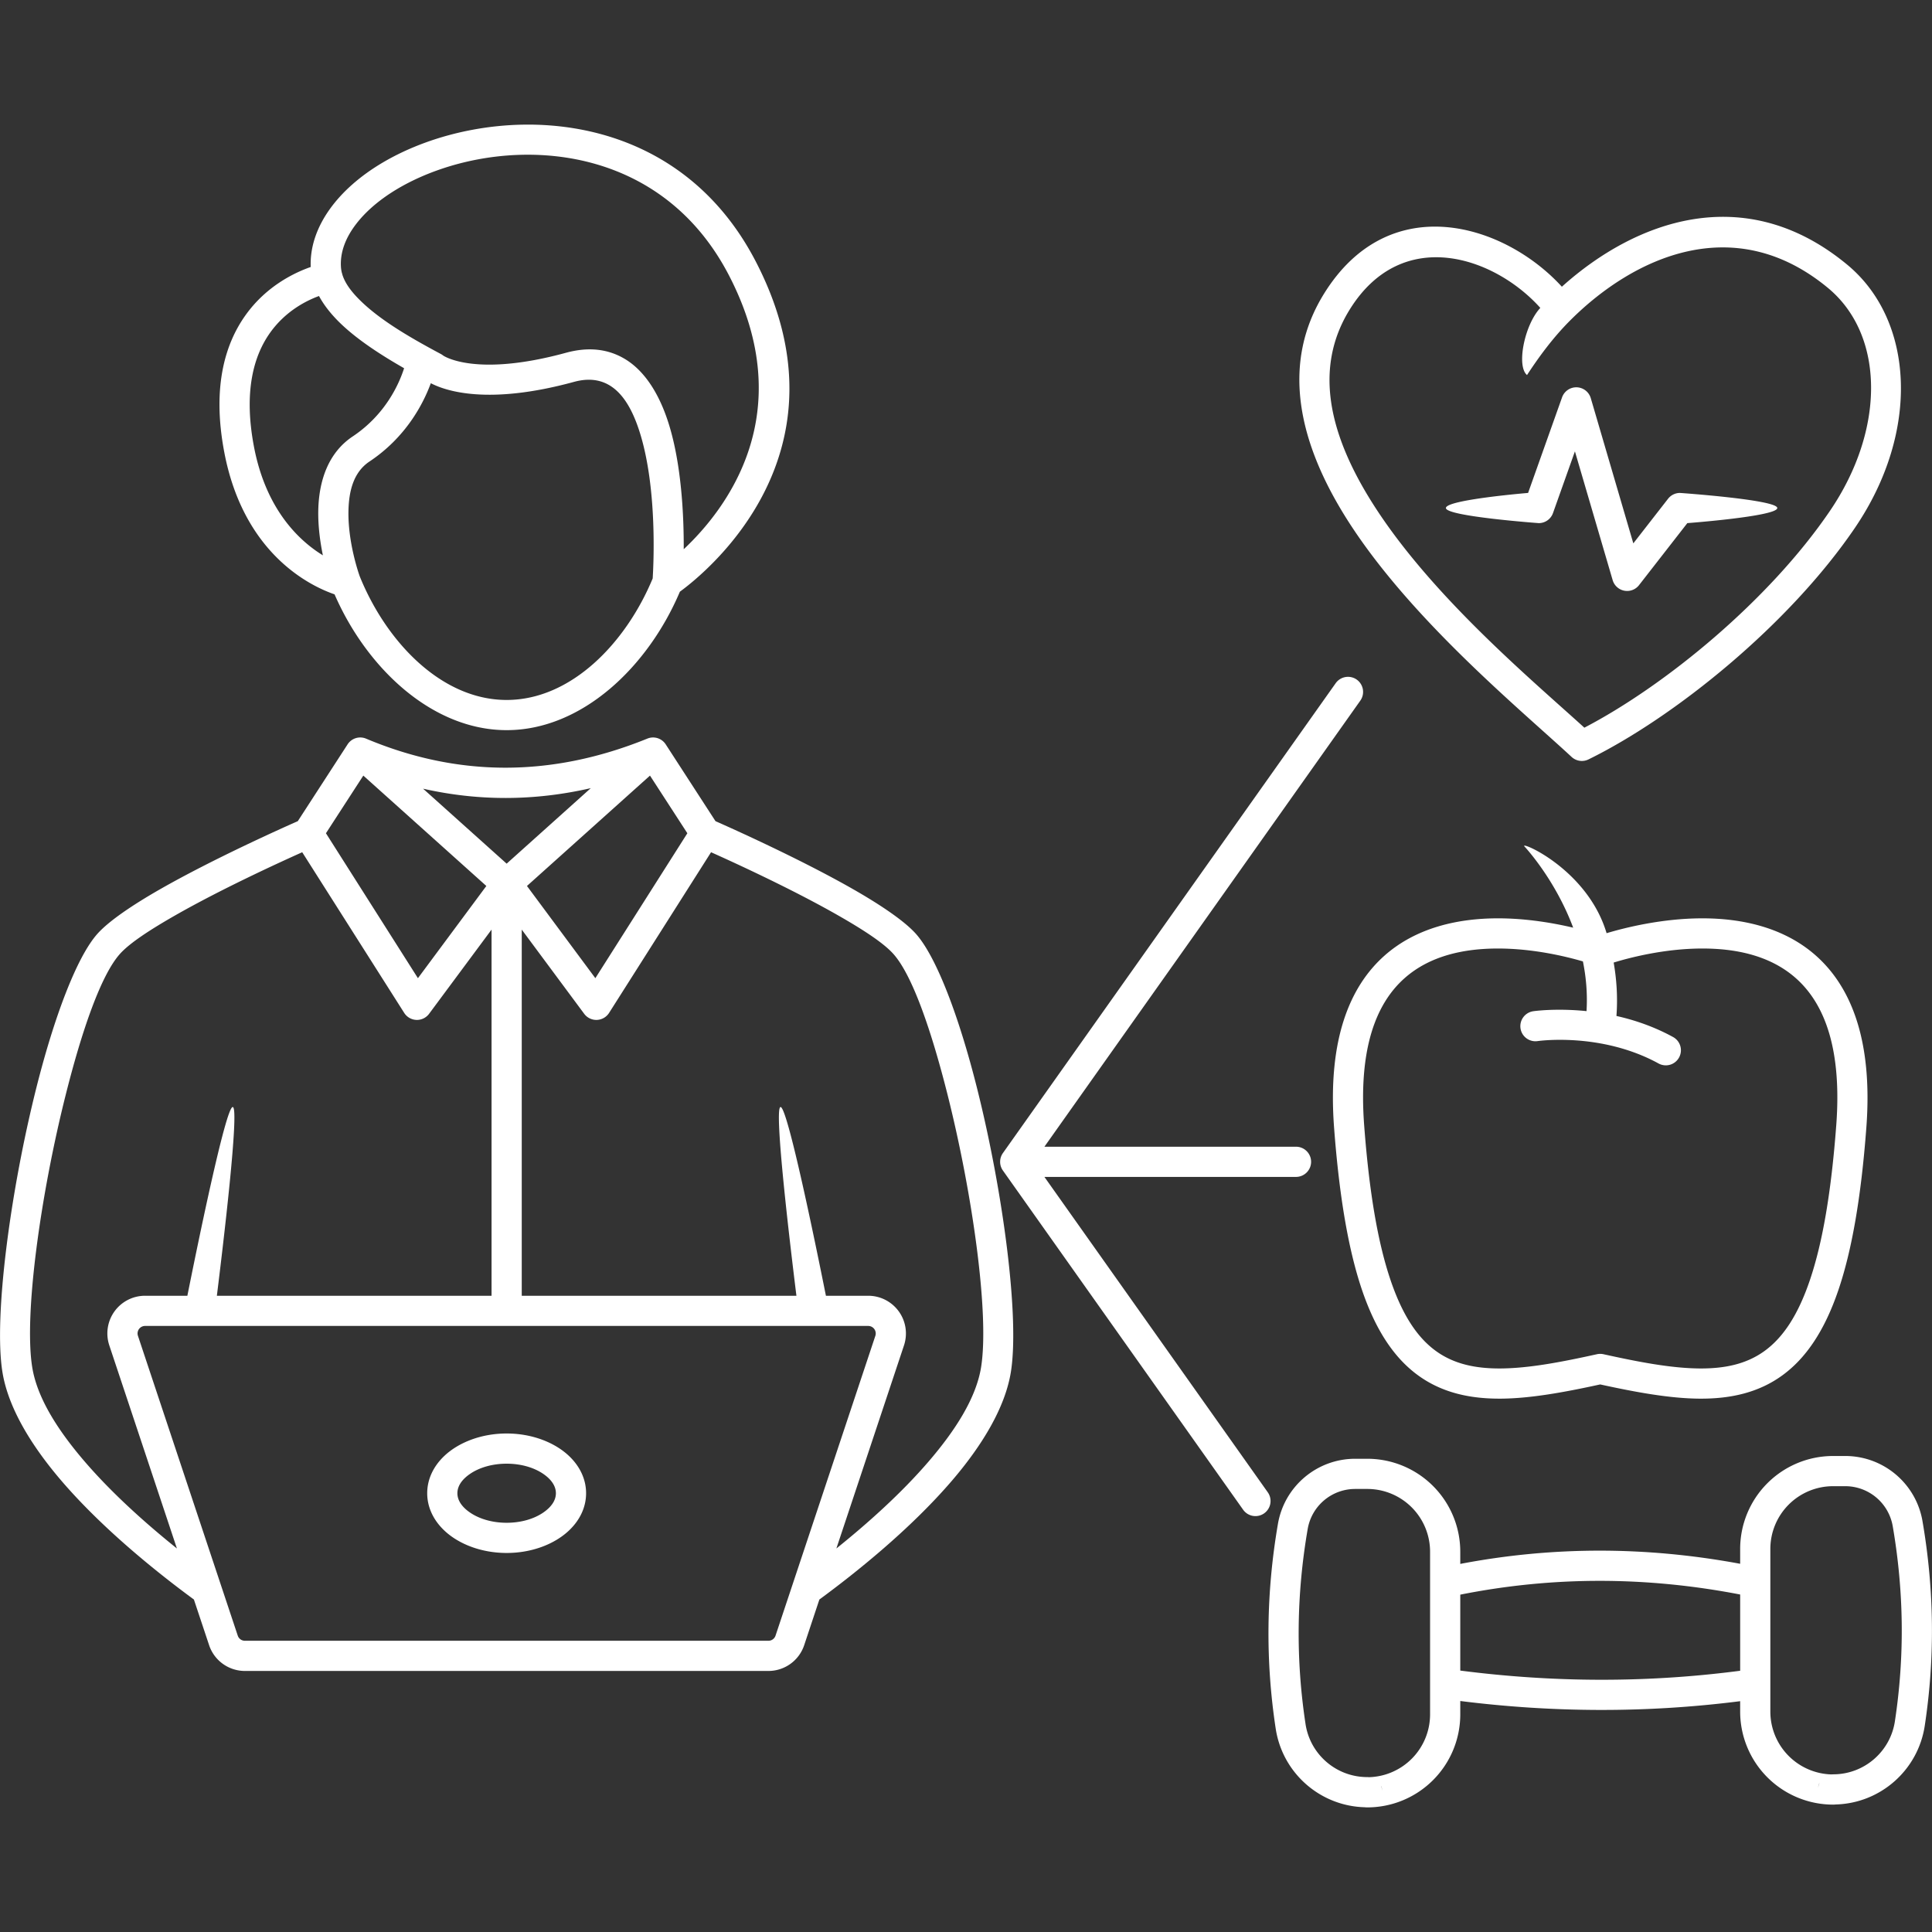 <svg xmlns="http://www.w3.org/2000/svg" version="1.1" xmlns:xlink="http://www.w3.org/1999/xlink" width="512" height="512" x="0" y="0" viewBox="0 0 512 512" style="enable-background:new 0 0 512 512" xml:space="preserve" class=""><rect x="0" y="0" width="512" height="512" fill="#333333" stroke="none"/><g><path fill-rule="evenodd" d="M407.786 138.633s-24.604-1.792-24.604-4c0-2.203 21.779-4 21.779-4l9.002-25.33a4.003 4.003 0 0 1 3.881-2.664 4.013 4.013 0 0 1 3.729 2.877l11.275 38.479 9.203-11.816a4 4 0 0 1 3.154-1.546s25.791 1.796 25.791 4c0 2.208-23.836 4-23.836 4l-12.8 16.437a3.997 3.997 0 0 1-6.99-1.333l-10-34.121-5.813 16.357a4 4 0 0 1-3.771 2.66zm8.582-53.969c-4.842 4.795-8.631 10.057-11.691 14.724-2.844-2.346-.705-13.255 3.525-17.792-12.092-13.486-36.537-21.982-50.475.375-9.75 15.647-5.143 32.963 4.791 49.422 15.189 25.163 42.916 48.319 57.354 61.45 21.48-11.192 48.963-33.75 65.08-57.446 14.727-21.637 14.52-46.641-.525-59.092-24.88-20.584-51.46-8.088-68.059 8.359zm-2.457-8.679c19.307-17.373 48.387-28.372 75.617-5.843 17.766 14.701 19.426 44.2 2.039 69.755-17.498 25.721-47.797 50.163-70.594 61.353a4.002 4.002 0 0 1-4.484-.657c-14.055-13.037-44.471-37.974-60.82-65.068-11.596-19.216-16.117-39.516-4.73-57.782 17.358-27.855 47.788-18.389 62.972-1.758zm-51.145 394.987a16.65 16.65 0 0 0 16.219-16.647v-43.099a16.638 16.638 0 0 0-16.637-16.639h-3.209a12.77 12.77 0 0 0-12.582 10.588c-2.986 17.32-3.186 34.538-.584 51.654v.012c1.207 8.104 8.162 14.104 16.357 14.104.147.001.294.011.436.027zm.664.128c.338.096.66.238.955.413a3.473 3.473 0 0 0-.955-.413zm2.522 2.147c.221.47.354.991.375 1.542-.041-1.013-.272-1.388-.375-1.542zm116.246-.733c-.109.148-.336.529-.379 1.54.023-.549.154-1.07.379-1.54zm3.183-2.276c.146-.017.287-.024.438-.024 8.191 0 15.15-6 16.355-14.105v-.012c2.598-17.116 2.398-34.332-.584-51.654a12.77 12.77 0 0 0-12.584-10.588h-3.209a16.635 16.635 0 0 0-16.637 16.639v43.097c0 4.415 1.752 8.653 4.877 11.773a16.676 16.676 0 0 0 11.344 4.874zm-.605.112a3.312 3.312 0 0 0-1.029.439 3.928 3.928 0 0 1 1.029-.439zm-97.789-47.75v20.121c24.723 3.188 49.447 3.284 74.174.047v-20.205c-24.727-4.775-49.452-4.891-74.174.037zm0 28.184v3.542a24.641 24.641 0 0 1-7.223 17.43 24.645 24.645 0 0 1-17.434 7.221c-.217 0-.432-.008-.646-.037-11.871-.31-21.861-9.101-23.619-20.909-2.729-17.963-2.525-36.033.607-54.214v-.004c1.725-9.955 10.361-17.224 20.467-17.224h3.209a24.64 24.64 0 0 1 24.639 24.637v3.225c24.723-4.727 49.447-4.626 74.174-.031v-3.929a24.633 24.633 0 0 1 24.637-24.637h3.209c10.104 0 18.742 7.271 20.467 17.226v.004c3.133 18.179 3.338 36.245.613 54.211-1.764 11.809-11.756 20.602-23.627 20.909a5.756 5.756 0 0 1-.645.039 24.66 24.66 0 0 1-24.655-24.655v-2.755c-24.726 3.147-49.451 3.055-74.173-.049zM113.788 92.171c1.035.565 2.051 1.117 3.051 1.65.213.112.412.246.6.396 0 0 8.33 5.89 32.555-.73 6.158-1.683 11.168-.887 15.246 1.434 5.686 3.229 9.625 9.75 12.055 17.629 3.344 10.862 3.938 24.304 3.9 33 11.141-10.459 30.986-35.921 11.99-72.567-16.957-32.713-51.709-36.55-76.303-28.188-9.639 3.279-17.748 8.404-22.467 14.522-2.775 3.591-4.342 7.503-4.055 11.536.037.484.117.964.232 1.435.061.167.109.342.146.517.809 2.57 2.768 4.97 5.213 7.296 4.721 4.492 11.34 8.496 17.586 11.932.085.043.169.092.251.138zm.384 9.383c-2.043 5.542-6.604 14.321-16.268 20.762-4.342 2.897-5.457 8.067-5.559 13.088-.166 8.354 2.738 16.639 3.006 17.371 7.037 17.362 21.672 32.721 38.916 32.721 17.07 0 31.584-15.053 38.703-32.204.234-3.725 1.227-23.617-3.324-38.387-2.795-9.076-7.662-16.4-17.545-13.7-22.737 6.213-33.976 2.417-37.929.349zM84.538 78.446c-3.34 1.221-8.828 3.963-12.922 9.678-4.414 6.159-7.064 15.66-4.338 30.125 3.156 16.769 11.973 25.039 18.289 28.918-.715-3.485-1.303-7.696-1.221-11.922.156-7.629 2.525-15.188 9.121-19.584 8.711-5.807 12.297-13.94 13.625-18.079-6.023-3.44-12.129-7.383-16.654-11.686-2.486-2.367-4.5-4.862-5.9-7.45zm4.123 79.059c-6.146-2.105-24.105-10.484-29.246-37.777-3.289-17.446.373-28.837 5.699-36.265 5.459-7.617 12.824-11.167 17.229-12.709-.404-10.39 7.033-20.595 19.172-27.728 26.92-15.825 76.455-16.777 98.771 26.273 26.236 50.61-13.068 82.363-20.113 87.508-8.445 19.95-25.986 36.688-45.904 36.688-19.688.001-37.056-16.349-45.608-35.99zM265.78 310.201a3.997 3.997 0 0 1 0-4.622l88.191-124.524a4.004 4.004 0 0 1 5.576-.954 4.003 4.003 0 0 1 .949 5.579l-83.715 118.213h66.674c2.207 0 4 1.792 4 4 0 2.204-1.793 4-4 4h-66.674l59.191 83.58a3.998 3.998 0 0 1-.955 5.574 3.996 3.996 0 0 1-5.574-.954zm153.709-55.418c-4.469-1.308-13.096-3.404-22.455-3.416-8.611-.008-17.92 1.713-24.877 7.925-7.605 6.791-12.146 18.792-10.639 38.918 1.338 17.804 3.643 31.161 6.996 41.044 3.096 9.131 7.008 15.135 11.992 18.754 4.85 3.525 10.65 4.714 17.361 4.646 7.408-.075 15.85-1.674 25.342-3.772a4.055 4.055 0 0 1 1.727 0c9.49 2.098 17.932 3.697 25.342 3.772 6.711.067 12.512-1.121 17.361-4.646 4.982-3.62 8.9-9.624 11.996-18.754 3.35-9.883 5.654-23.24 6.99-41.044 1.51-20.125-3.031-32.127-10.637-38.918-6.957-6.211-16.268-7.933-24.879-7.925-10.123.012-19.395 2.466-23.471 3.721.779 4.47 1.105 9.216.736 14.154 4.787 1.074 9.918 2.803 14.922 5.534a3.999 3.999 0 1 1-3.83 7.019c-15.295-8.341-31.973-5.896-31.973-5.896a3.998 3.998 0 0 1-4.543-3.369 4.005 4.005 0 0 1 3.375-4.543s5.879-.871 14.121-.028c.285-4.621-.119-9.042-.957-13.176zm4.584 112.106c-9.756 2.132-18.463 3.687-26.121 3.766-8.588.087-15.945-1.663-22.148-6.175-6.068-4.409-11.098-11.542-14.869-22.654-3.512-10.362-5.992-24.355-7.391-43.018-1.775-23.637 4.35-37.504 13.283-45.483 8.479-7.57 19.727-9.969 30.217-9.957 7.537.008 14.645 1.241 19.865 2.474-4.869-13.013-12.912-21.525-12.912-21.525-1.512-1.607 16.4 5.792 21.646 22.595.041.13.08.265.121.393 4.795-1.438 14.633-3.925 25.338-3.937 10.496-.012 21.738 2.387 30.217 9.957 8.932 7.979 15.059 21.846 13.283 45.483-1.396 18.663-3.879 32.656-7.393 43.018-3.766 11.112-8.799 18.246-14.865 22.654-6.205 4.512-13.563 6.262-22.146 6.175-7.664-.08-16.371-1.634-26.125-3.766zm-289.805 21.004c-3.813 0-7.279 1.019-9.773 2.752-1.918 1.327-3.281 3.052-3.281 5.076s1.363 3.746 3.281 5.074c2.494 1.733 5.961 2.755 9.773 2.755 3.809 0 7.275-1.021 9.775-2.755 1.912-1.329 3.275-3.05 3.275-5.074s-1.363-3.75-3.275-5.076c-2.5-1.733-5.966-2.752-9.775-2.752zm0-8.002c6.793 0 12.773 2.409 16.508 5.939 2.918 2.763 4.543 6.207 4.543 9.892 0 3.679-1.625 7.129-4.543 9.888-3.734 3.534-9.715 5.941-16.508 5.941-6.791 0-12.779-2.407-16.512-5.941-2.918-2.759-4.541-6.209-4.541-9.888 0-3.685 1.623-7.129 4.541-9.892 3.733-3.53 9.721-5.939 16.512-5.939zm37.984-174.349-32.602 29.25 18.125 24.436 24.381-38.407zm-75.97 0-9.904 15.279 24.377 38.407 18.131-24.436zm133.802 145.846H38.446c-.637 0-1.24.31-1.615.826a1.986 1.986 0 0 0-.273 1.794l26.447 79.447a1.993 1.993 0 0 0 1.893 1.365h138.736c.859 0 1.623-.549 1.893-1.365l26.451-79.447c.199-.604.1-1.273-.275-1.794a2.004 2.004 0 0 0-1.619-.826zm-41.646-125.537-27.027 42.582a4.015 4.015 0 0 1-3.234 1.855 4.013 4.013 0 0 1-3.357-1.617l-16.551-22.316v97.034h72.793c-1.635-13.151-6.01-49.726-4.223-50.012 1.846-.301 9.688 38.253 12.039 50.012h11.207a9.995 9.995 0 0 1 9.483 13.15l-17.92 53.821c7.941-6.368 17.063-14.443 24.516-23.13 6.959-8.108 12.518-16.704 13.836-24.917 2.219-13.879-2.223-45.667-8.834-71.991-4.301-17.123-9.387-31.952-14.451-37.563-2.652-2.946-8.195-6.512-14.592-10.162-12.105-6.913-27.251-13.868-33.685-16.746zm-76.316-16.842 22.146 19.867 22.295-20.009c-15.174 3.474-29.973 3.418-44.441.142zm-32.03 16.842c-6.434 2.879-21.574 9.833-33.684 16.746-6.389 3.65-11.936 7.216-14.59 10.162-5.063 5.611-10.15 20.441-14.449 37.563-6.615 26.324-11.057 58.111-8.83 71.991 1.313 8.213 6.871 16.809 13.828 24.917 7.455 8.687 16.58 16.762 24.518 23.13l-17.918-53.821a9.987 9.987 0 0 1 9.479-13.15h11.209c2.352-11.759 10.193-50.313 12.041-50.012 1.789.287-2.592 36.861-4.223 50.012h72.795v-97.034l-16.555 22.316a4.013 4.013 0 0 1-3.357 1.617 4.017 4.017 0 0 1-3.234-1.855zM51.387 423.888c-9.502-6.975-24.049-18.579-35.09-31.445-8.016-9.347-14.143-19.399-15.658-28.864-2.322-14.494 2.066-47.715 8.971-75.208 4.713-18.754 10.725-34.825 16.271-40.975 3.029-3.357 9.262-7.579 16.561-11.749 13.963-7.971 31.881-16.001 36.477-18.03l13.195-20.353a3.992 3.992 0 0 1 4.904-1.513c23.795 9.996 48.584 10.524 74.543-.016a3.999 3.999 0 0 1 2.031-.263 4.019 4.019 0 0 1 2.83 1.792l13.191 20.353c4.596 2.029 22.512 10.059 36.475 18.03 7.305 4.17 13.533 8.392 16.568 11.749 5.545 6.15 11.553 22.221 16.266 40.975 6.908 27.492 11.295 60.714 8.973 75.208-1.52 9.464-7.639 19.517-15.66 28.864-11.041 12.866-25.588 24.471-35.092 31.445l-4.023 12.097a9.994 9.994 0 0 1-9.486 6.836H64.897a9.994 9.994 0 0 1-9.482-6.836z" clip-rule="evenodd" fill="#ffffff" opacity="1" data-original="#000000" class=""></path></g></svg>